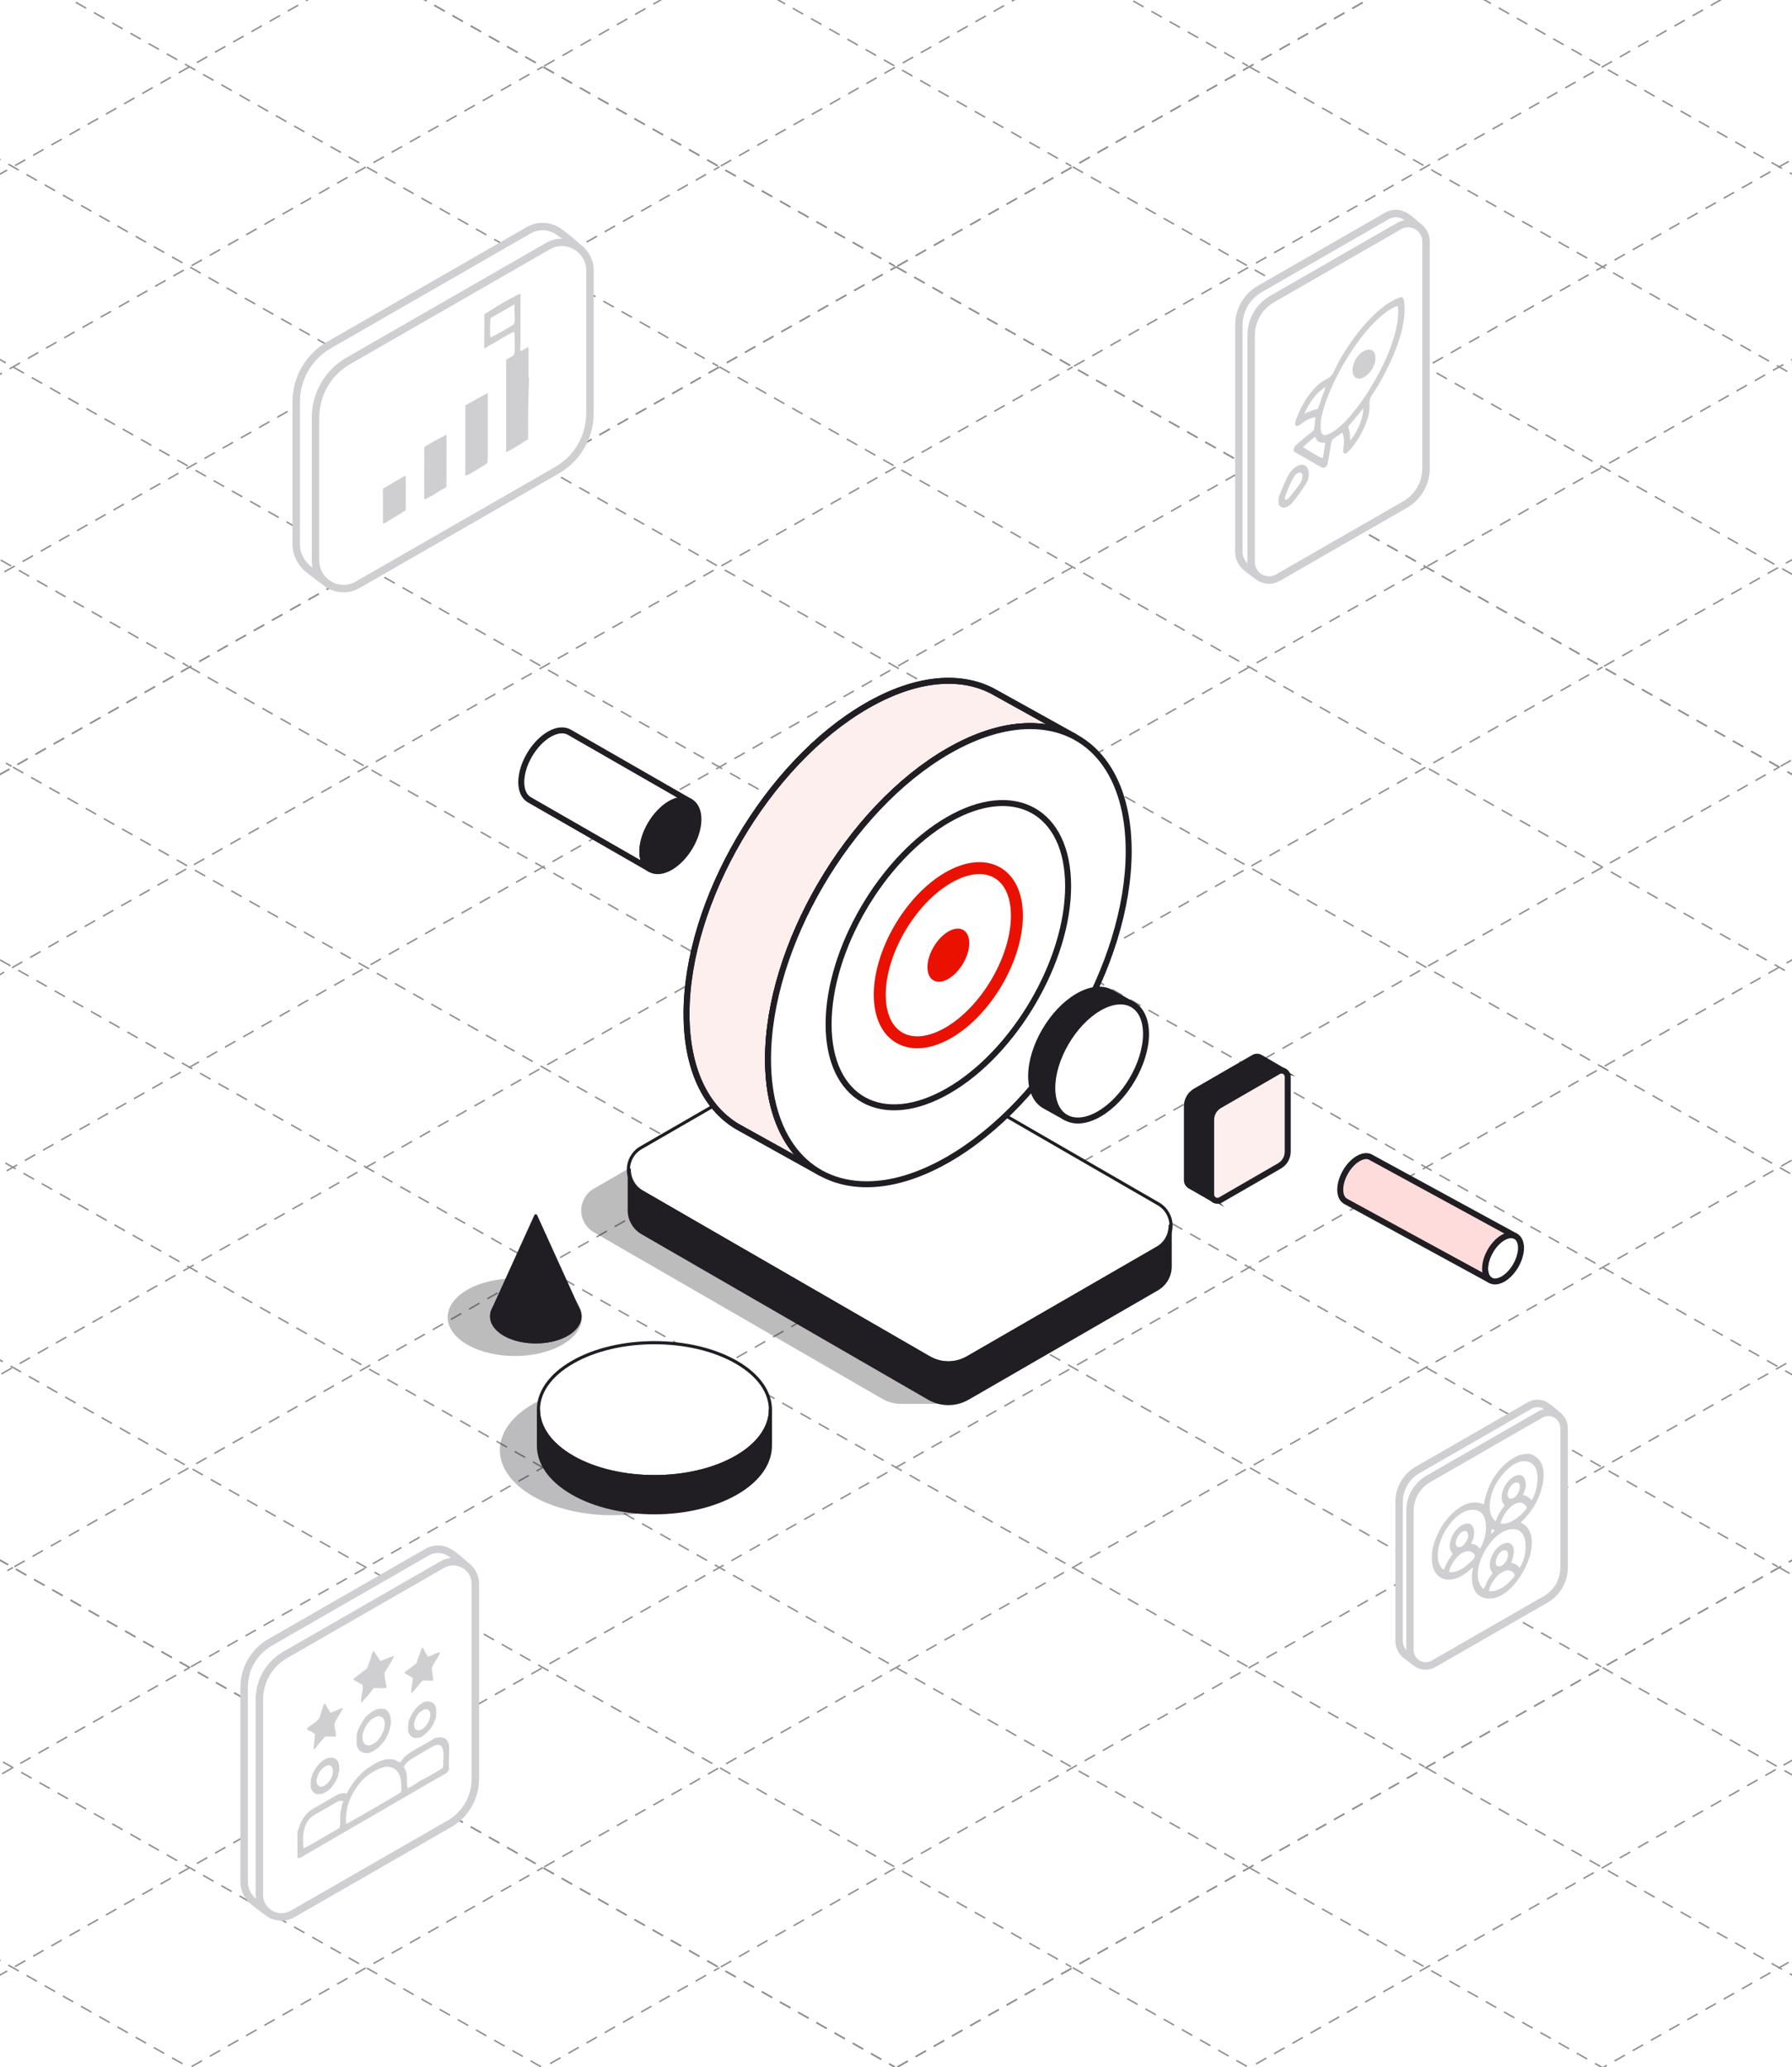 <?xml version="1.0" encoding="UTF-8"?>
<svg xmlns="http://www.w3.org/2000/svg" width="600" height="692" viewBox="0 0 600 692" fill="none">
  <rect x="0" y="0" width="600" height="692" fill="#333333" stroke="none"/>
  <g clip-path="url(#clip0_7909_14534)">
    <rect width="600" height="692" fill="white"></rect>
    <path d="M-231.76 390.49L300.02 89.33" stroke="#918E92" stroke-width="0.5" stroke-dasharray="4 3"></path>
    <path d="M-172.63 423.98L359.16 122.82" stroke="#918E92" stroke-width="0.5" stroke-dasharray="4 3"></path>
    <path d="M-113.49 457.47L418.3 156.31" stroke="#918E92" stroke-width="0.5" stroke-dasharray="4 3"></path>
    <path d="M-54.35 490.96L477.43 189.8" stroke="#918E92" stroke-width="0.5" stroke-dasharray="4 3"></path>
    <path d="M4.79 524.46L536.57 223.29" stroke="#918E92" stroke-width="0.5" stroke-dasharray="4 3"></path>
    <path d="M63.93 557.95L595.71 256.79" stroke="#918E92" stroke-width="0.5" stroke-dasharray="4 3"></path>
    <path d="M123.06 591.44L654.85 290.28" stroke="#918E92" stroke-width="0.5" stroke-dasharray="4 3"></path>
    <path d="M182.2 624.93L713.99 323.77" stroke="#918E92" stroke-width="0.5" stroke-dasharray="4 3"></path>
    <path d="M241.34 658.42L773.12 357.26" stroke="#918E92" stroke-width="0.5" stroke-dasharray="4 3"></path>
    <path d="M300.48 691.91L832.26 390.75" stroke="#918E92" stroke-width="0.5" stroke-dasharray="4 3"></path>
    <path d="M300.021 89.33L831.801 390.49" stroke="#918E92" stroke-width="0.5" stroke-dasharray="4 3"></path>
    <path d="M240.88 122.82L772.66 423.98" stroke="#918E92" stroke-width="0.5" stroke-dasharray="4 3"></path>
    <path d="M181.74 156.31L713.53 457.47" stroke="#918E92" stroke-width="0.5" stroke-dasharray="4 3"></path>
    <path d="M122.6 189.8L654.39 490.96" stroke="#918E92" stroke-width="0.5" stroke-dasharray="4 3"></path>
    <path d="M63.47 223.29L595.25 524.46" stroke="#918E92" stroke-width="0.5" stroke-dasharray="4 3"></path>
    <path d="M4.33 256.79L536.11 557.95" stroke="#918E92" stroke-width="0.5" stroke-dasharray="4 3"></path>
    <path d="M-54.81 290.28L476.97 591.44" stroke="#918E92" stroke-width="0.5" stroke-dasharray="4 3"></path>
    <path d="M-113.95 323.77L417.84 624.93" stroke="#918E92" stroke-width="0.5" stroke-dasharray="4 3"></path>
    <path d="M-173.09 357.26L358.7 658.42" stroke="#918E92" stroke-width="0.5" stroke-dasharray="4 3"></path>
    <path d="M-232.22 390.75L299.56 691.91" stroke="#918E92" stroke-width="0.5" stroke-dasharray="4 3"></path>
    <path d="M300.48 89.07L832.26 -212.1" stroke="#918E92" stroke-width="0.5" stroke-dasharray="4 3"></path>
    <path d="M359.621 122.56L891.401 -178.6" stroke="#918E92" stroke-width="0.5" stroke-dasharray="4 3"></path>
    <path d="M418.76 156.05L950.54 -145.11" stroke="#918E92" stroke-width="0.5" stroke-dasharray="4 3"></path>
    <path d="M477.891 189.54L1009.68 -111.62" stroke="#918E92" stroke-width="0.5" stroke-dasharray="4 3"></path>
    <path d="M537.03 223.03L1068.82 -78.13" stroke="#918E92" stroke-width="0.5" stroke-dasharray="4 3"></path>
    <path d="M596.17 256.52L1127.95 -44.64" stroke="#918E92" stroke-width="0.5" stroke-dasharray="4 3"></path>
    <path d="M595.71 -78.13L1127.49 223.03" stroke="#918E92" stroke-width="0.5" stroke-dasharray="4 3"></path>
    <path d="M536.57 -44.64L1068.36 256.52" stroke="#918E92" stroke-width="0.5" stroke-dasharray="4 3"></path>
    <path d="M477.431 -11.15L1009.22 290.02" stroke="#918E92" stroke-width="0.5" stroke-dasharray="4 3"></path>
    <path d="M418.3 22.34L950.08 323.51" stroke="#918E92" stroke-width="0.5" stroke-dasharray="4 3"></path>
    <path d="M359.161 55.84L890.941 357" stroke="#918E92" stroke-width="0.5" stroke-dasharray="4 3"></path>
    <path d="M300.021 89.33L831.801 390.49" stroke="#918E92" stroke-width="0.5" stroke-dasharray="4 3"></path>
    <path d="M-527.46 223.03L4.33 -78.13" stroke="#918E92" stroke-width="0.5" stroke-dasharray="4 3"></path>
    <path d="M-468.32 256.52L63.47 -44.64" stroke="#918E92" stroke-width="0.5" stroke-dasharray="4 3"></path>
    <path d="M-409.18 290.02L122.6 -11.15" stroke="#918E92" stroke-width="0.5" stroke-dasharray="4 3"></path>
    <path d="M-350.04 323.51L181.74 22.34" stroke="#918E92" stroke-width="0.5" stroke-dasharray="4 3"></path>
    <path d="M-290.9 357L240.88 55.84" stroke="#918E92" stroke-width="0.5" stroke-dasharray="4 3"></path>
    <path d="M-231.76 390.49L300.02 89.33" stroke="#918E92" stroke-width="0.5" stroke-dasharray="4 3"></path>
    <path d="M-232.22 -212.1L299.56 89.07" stroke="#918E92" stroke-width="0.5" stroke-dasharray="4 3"></path>
    <path d="M-291.36 -178.6L240.42 122.56" stroke="#918E92" stroke-width="0.5" stroke-dasharray="4 3"></path>
    <path d="M-350.5 -145.11L181.28 156.05" stroke="#918E92" stroke-width="0.5" stroke-dasharray="4 3"></path>
    <path d="M-409.64 -111.62L122.14 189.54" stroke="#918E92" stroke-width="0.5" stroke-dasharray="4 3"></path>
    <path d="M-468.78 -78.13L63.01 223.03" stroke="#918E92" stroke-width="0.5" stroke-dasharray="4 3"></path>
    <path d="M-527.92 -44.64L3.87 256.52" stroke="#918E92" stroke-width="0.5" stroke-dasharray="4 3"></path>
    <path d="M300.48 691.91L832.26 390.75" stroke="#918E92" stroke-width="0.5" stroke-dasharray="4 3"></path>
    <path d="M359.621 725.41L891.401 424.24" stroke="#918E92" stroke-width="0.5" stroke-dasharray="4 3"></path>
    <path d="M418.76 758.9L950.54 457.73" stroke="#918E92" stroke-width="0.5" stroke-dasharray="4 3"></path>
    <path d="M477.891 792.39L1009.68 491.23" stroke="#918E92" stroke-width="0.5" stroke-dasharray="4 3"></path>
    <path d="M537.03 825.88L1068.82 524.72" stroke="#918E92" stroke-width="0.5" stroke-dasharray="4 3"></path>
    <path d="M596.17 859.37L1127.95 558.21" stroke="#918E92" stroke-width="0.5" stroke-dasharray="4 3"></path>
    <path d="M595.71 524.72L1127.49 825.88" stroke="#918E92" stroke-width="0.5" stroke-dasharray="4 3"></path>
    <path d="M536.57 558.21L1068.36 859.37" stroke="#918E92" stroke-width="0.5" stroke-dasharray="4 3"></path>
    <path d="M477.431 591.7L1009.22 892.86" stroke="#918E92" stroke-width="0.5" stroke-dasharray="4 3"></path>
    <path d="M418.3 625.19L950.08 926.35" stroke="#918E92" stroke-width="0.5" stroke-dasharray="4 3"></path>
    <path d="M359.161 658.68L890.941 959.85" stroke="#918E92" stroke-width="0.5" stroke-dasharray="4 3"></path>
    <path d="M300.021 692.17L831.801 993.34" stroke="#918E92" stroke-width="0.5" stroke-dasharray="4 3"></path>
    <path d="M-527.46 825.88L4.33 524.72" stroke="#918E92" stroke-width="0.5" stroke-dasharray="4 3"></path>
    <path d="M-468.32 859.37L63.47 558.21" stroke="#918E92" stroke-width="0.5" stroke-dasharray="4 3"></path>
    <path d="M-409.18 892.86L122.6 591.7" stroke="#918E92" stroke-width="0.5" stroke-dasharray="4 3"></path>
    <path d="M-350.04 926.35L181.74 625.19" stroke="#918E92" stroke-width="0.5" stroke-dasharray="4 3"></path>
    <path d="M-290.9 959.85L240.88 658.68" stroke="#918E92" stroke-width="0.5" stroke-dasharray="4 3"></path>
    <path d="M-231.76 993.34L300.02 692.17" stroke="#918E92" stroke-width="0.5" stroke-dasharray="4 3"></path>
    <path d="M-232.22 390.75L299.56 691.91" stroke="#918E92" stroke-width="0.5" stroke-dasharray="4 3"></path>
    <path d="M-291.36 424.24L240.42 725.41" stroke="#918E92" stroke-width="0.5" stroke-dasharray="4 3"></path>
    <path d="M-350.5 457.73L181.28 758.9" stroke="#918E92" stroke-width="0.5" stroke-dasharray="4 3"></path>
    <path d="M-409.64 491.23L122.14 792.39" stroke="#918E92" stroke-width="0.5" stroke-dasharray="4 3"></path>
    <path d="M-468.78 524.72L63.01 825.88" stroke="#918E92" stroke-width="0.5" stroke-dasharray="4 3"></path>
    <path d="M-527.92 558.21L3.87 859.37" stroke="#918E92" stroke-width="0.5" stroke-dasharray="4 3"></path>
    <path d="M182.2 22.08L713.99 -279.08" stroke="#918E92" stroke-width="0.5" stroke-dasharray="4 3"></path>
    <path d="M241.34 55.58L773.12 -245.59" stroke="#918E92" stroke-width="0.5" stroke-dasharray="4 3"></path>
    <path d="M300.48 89.07L832.26 -212.1" stroke="#918E92" stroke-width="0.5" stroke-dasharray="4 3"></path>
    <path d="M-113.95 -279.08L417.84 22.08" stroke="#918E92" stroke-width="0.5" stroke-dasharray="4 3"></path>
    <path d="M-173.09 -245.59L358.7 55.58" stroke="#918E92" stroke-width="0.5" stroke-dasharray="4 3"></path>
    <path d="M-232.22 -212.1L299.56 89.07" stroke="#918E92" stroke-width="0.5" stroke-dasharray="4 3"></path>
    <g opacity="0.3">
      <path fill-rule="evenodd" clip-rule="evenodd" d="M301.25 469.941C301.58 469.951 301.91 469.951 302.24 469.941H317.27V462.941L372.09 431.291C374.7 429.791 376.3 427.011 376.3 424.001C376.3 420.991 374.7 418.211 372.09 416.711C347.47 402.501 293.85 371.541 275.49 360.941C271.59 358.681 266.77 358.681 262.86 360.941C249.23 368.811 216.84 387.511 198.82 397.911C196.22 399.411 194.61 402.191 194.61 405.201C194.61 408.211 196.21 410.991 198.82 412.491C223.44 426.711 277.06 457.661 295.42 468.261C297.22 469.301 299.22 469.861 301.23 469.941H301.25Z" fill="#201D23"></path>
    </g>
    <path fill-rule="evenodd" clip-rule="evenodd" d="M291.28 347.24C287.38 344.98 282.56 344.98 278.65 347.24C265.02 355.11 232.63 373.81 214.61 384.21C212.01 385.71 210.4 388.49 210.4 391.5C210.4 394.51 212 397.29 214.61 398.79C239.23 413 292.85 443.96 311.21 454.56C315.11 456.82 319.93 456.82 323.84 454.56C337.47 446.69 369.86 427.99 387.87 417.59C390.48 416.09 392.08 413.31 392.08 410.3C392.08 407.29 390.48 404.51 387.87 403.01C363.25 388.79 309.63 357.84 291.27 347.24H291.28Z" fill="white"></path>
    <path d="M291.28 347.24C287.38 344.98 282.56 344.98 278.65 347.24C265.02 355.11 232.63 373.81 214.61 384.21C212.01 385.71 210.4 388.49 210.4 391.5C210.4 394.51 212 397.29 214.61 398.79C239.23 413 292.85 443.96 311.21 454.56C315.11 456.82 319.93 456.82 323.84 454.56C337.47 446.69 369.86 427.99 387.87 417.59C390.48 416.09 392.08 413.31 392.08 410.3C392.08 407.29 390.48 404.51 387.87 403.01C363.25 388.79 309.63 357.84 291.27 347.24H291.28Z" stroke="#201D23" stroke-width="1.05" stroke-linecap="round" stroke-linejoin="round"></path>
    <path fill-rule="evenodd" clip-rule="evenodd" d="M391.8 410.3V410.451C391.75 413.5 390.1 416.31 387.45 417.84C362.73 432.11 342.51 443.78 324.06 454.44C320.02 456.77 315.04 456.77 311 454.44C292.55 443.79 239.76 413.31 215.05 399.04C212.36 397.48 210.69 394.61 210.69 391.5V405.15C210.69 408.26 212.35 411.14 215.05 412.69C239.76 426.96 292.55 457.43 311 468.09C315.04 470.42 320.02 470.42 324.06 468.09C342.51 457.44 362.73 445.76 387.45 431.49C390.14 429.93 391.8 427.061 391.8 423.951V410.3Z" fill="#201D23"></path>
    <path d="M391.8 410.3V410.451C391.75 413.501 390.1 416.31 387.45 417.84C362.73 432.11 342.51 443.78 324.06 454.44C320.02 456.77 315.04 456.77 311 454.44C292.55 443.79 239.76 413.31 215.05 399.04C212.36 397.48 210.69 394.61 210.69 391.5V405.15C210.69 408.26 212.35 411.14 215.05 412.69C239.76 426.96 292.55 457.43 311 468.09C315.04 470.42 320.02 470.42 324.06 468.09C342.51 457.44 362.73 445.76 387.45 431.49C390.14 429.93 391.8 427.061 391.8 423.951V410.3Z" stroke="#201D23" stroke-width="1.05" stroke-linecap="round" stroke-linejoin="round"></path>
    <g opacity="0.3">
      <path fill-rule="evenodd" clip-rule="evenodd" d="M156.47 431.75C165.25 426.68 179.51 426.68 188.29 431.75C197.07 436.82 197.07 445.05 188.29 450.12C179.51 455.19 165.25 455.19 156.47 450.12C147.69 445.05 147.69 436.82 156.47 431.75Z" fill="#201D23"></path>
    </g>
    <path fill-rule="evenodd" clip-rule="evenodd" d="M193.65 438.39C193.65 438.39 193.7 438.5 193.72 438.55C194.95 441.37 193.66 444.48 189.84 446.68C184.07 450.01 174.7 450.01 168.93 446.68C165.12 444.48 163.83 441.37 165.05 438.55C165.07 438.49 165.1 438.44 165.12 438.39L179.38 407L193.64 438.39H193.65Z" fill="#201D23"></path>
    <path d="M193.65 438.39C193.65 438.39 193.7 438.5 193.72 438.55C194.95 441.37 193.66 444.48 189.84 446.68C184.07 450.01 174.7 450.01 168.93 446.68C165.12 444.48 163.83 441.37 165.05 438.55C165.07 438.49 165.1 438.44 165.12 438.39L179.38 407L193.64 438.39H193.65Z" stroke="#201D23" stroke-width="1.05" stroke-linecap="round" stroke-linejoin="round"></path>
    <path fill-rule="evenodd" clip-rule="evenodd" d="M168.93 434.61C174.7 431.28 184.07 431.28 189.84 434.61C195.61 437.94 195.61 443.35 189.84 446.68C184.07 450.01 174.7 450.01 168.93 446.68C163.16 443.35 163.16 437.94 168.93 434.61Z" fill="#201D23"></path>
    <path d="M168.93 434.61C174.7 431.28 184.07 431.28 189.84 434.61C195.61 437.94 195.61 443.35 189.84 446.68C184.07 450.01 174.7 450.01 168.93 446.68C163.16 443.35 163.16 437.94 168.93 434.61Z" stroke="#201D23" stroke-width="1.05" stroke-linecap="round" stroke-linejoin="round"></path>
    <path opacity="0.3" fill-rule="evenodd" clip-rule="evenodd" d="M178.42 470C193.16 461.49 217.1 461.49 231.84 470C246.58 478.51 246.58 492.33 231.84 500.84C217.1 509.35 193.16 509.35 178.42 500.84C163.68 492.33 163.68 478.51 178.42 470Z" fill="#201D23"></path>
    <path fill-rule="evenodd" clip-rule="evenodd" d="M191.65 456.02C206.81 447.27 231.42 447.27 246.58 456.02C261.74 464.77 261.74 478.98 246.58 487.73C231.42 496.48 206.81 496.48 191.65 487.73C176.49 478.98 176.49 464.77 191.65 456.02Z" fill="white"></path>
    <path d="M191.65 456.02C206.81 447.27 231.42 447.27 246.58 456.02C261.74 464.77 261.74 478.98 246.58 487.73C231.42 496.48 206.81 496.48 191.65 487.73C176.49 478.98 176.49 464.77 191.65 456.02Z" stroke="#201D23" stroke-width="1.05" stroke-linecap="round" stroke-linejoin="round"></path>
    <path fill-rule="evenodd" clip-rule="evenodd" d="M257.95 483.36H257.93C258.21 489.3 254.43 495.3 246.58 499.83C231.42 508.58 206.81 508.58 191.65 499.83C183.8 495.3 180.01 489.3 180.3 483.36H180.28V471.88C180.28 477.62 184.07 483.36 191.65 487.74C206.81 496.49 231.42 496.49 246.58 487.74C254.16 483.36 257.95 477.62 257.95 471.88V483.36Z" fill="#201D23"></path>
    <path d="M257.95 483.36H257.93C258.21 489.3 254.43 495.3 246.58 499.83C231.42 508.58 206.81 508.58 191.65 499.83C183.8 495.3 180.01 489.3 180.3 483.36H180.28V471.88C180.28 477.62 184.07 483.36 191.65 487.74C206.81 496.49 231.42 496.49 246.58 487.74C254.16 483.36 257.95 477.62 257.95 471.88V483.36Z" stroke="#201D23" stroke-width="1.05" stroke-linecap="round" stroke-linejoin="round"></path>
    <path fill-rule="evenodd" clip-rule="evenodd" d="M317.53 251.41C284.2 270.61 257.15 316.82 257.15 354.54C257.15 373.39 263.91 386.57 274.83 392.64L246.89 377.11C236.35 370.88 229.86 357.85 229.86 339.38C229.86 301.66 256.92 255.45 290.24 236.25C307 226.59 322.17 225.59 333.12 231.78L359.95 246.68C349.04 240.78 334.06 241.89 317.54 251.41H317.53Z" fill="#FDEFEE" stroke="#201D23" stroke-width="2" stroke-miterlimit="10"></path>
    <path d="M317.53 251.41C284.2 270.61 257.15 316.82 257.15 354.54C257.15 373.39 263.91 386.57 274.83 392.64L246.89 377.11C236.35 370.88 229.86 357.85 229.86 339.38C229.86 301.66 256.92 255.45 290.24 236.25C307 226.59 322.17 225.59 333.12 231.78L359.95 246.68C349.04 240.78 334.06 241.89 317.54 251.41H317.53Z" stroke="#201D23" stroke-width="2" stroke-linecap="round" stroke-linejoin="round"></path>
    <path d="M377.91 284.95C377.91 322.66 350.85 368.87 317.53 388.08C284.2 407.28 257.15 392.25 257.15 354.54C257.15 316.83 284.21 270.61 317.53 251.41C350.86 232.2 377.91 247.23 377.91 284.95Z" fill="white" stroke="#201D23" stroke-width="2" stroke-linecap="round" stroke-linejoin="round"></path>
    <path d="M290.19 395.93C270.12 395.93 257.65 380.07 257.65 354.54C257.65 317.02 284.63 270.95 317.78 251.85C327.32 246.35 336.44 243.56 344.87 243.56C364.94 243.56 377.41 259.42 377.41 284.95C377.41 322.47 350.43 368.53 317.28 387.64C307.74 393.14 298.62 395.93 290.19 395.93Z" fill="white"></path>
    <path d="M344.87 244.06C364.63 244.06 376.91 259.73 376.91 284.95C376.91 322.31 350.05 368.18 317.03 387.21C307.56 392.66 298.53 395.43 290.19 395.43C270.42 395.43 258.15 379.76 258.15 354.54C258.15 317.18 285.01 271.3 318.03 252.28C327.36 246.9 336.64 244.06 344.87 244.06ZM344.87 243.06C336.66 243.06 327.37 245.75 317.53 251.42C284.2 270.62 257.15 316.83 257.15 354.55C257.15 381.13 270.59 396.44 290.19 396.44C298.4 396.44 307.69 393.75 317.53 388.09C350.86 368.88 377.91 322.67 377.91 284.96C377.91 258.38 364.47 243.06 344.87 243.07V243.06Z" fill="#201D23"></path>
    <path d="M357.63 296.64C357.63 321.68 339.66 352.37 317.53 365.13C295.4 377.89 277.43 367.91 277.43 342.85C277.43 317.79 295.4 287.12 317.53 274.36C339.66 261.61 357.63 271.59 357.63 296.64Z" stroke="#201D23" stroke-width="2" stroke-linecap="round" stroke-linejoin="round"></path>
    <path d="M340.48 306.52C340.48 320.86 330.19 338.42 317.52 345.73C304.85 353.03 294.56 347.32 294.56 332.98C294.56 318.64 304.85 301.08 317.52 293.77C330.19 286.47 340.48 292.19 340.48 306.52Z" stroke="#EB1100" stroke-width="4" stroke-linecap="round" stroke-linejoin="round"></path>
    <path d="M324.53 315.71C324.53 320.08 321.39 325.44 317.53 327.67C313.67 329.9 310.53 328.15 310.53 323.78C310.53 319.41 313.67 314.05 317.53 311.82C321.4 309.59 324.53 311.34 324.53 315.71Z" fill="#EB1100"></path>
    <path fill-rule="evenodd" clip-rule="evenodd" d="M379.04 336.17L372.07 332.3C369.23 330.69 365.28 330.95 360.93 333.46C352.27 338.45 345.24 350.46 345.24 360.26C345.24 365.06 346.93 368.45 349.67 370.07L356.93 374.11C354.09 372.53 352.34 369.11 352.34 364.21C352.34 354.41 359.37 342.4 368.03 337.41C372.32 334.94 376.22 334.65 379.05 336.18L379.04 336.17Z" fill="white" stroke="#201D23" stroke-miterlimit="10"></path>
    <path d="M379.04 336.17L372.07 332.3C369.23 330.69 365.28 330.95 360.93 333.46C352.27 338.45 345.24 350.46 345.24 360.26C345.24 365.06 346.93 368.45 349.67 370.07L356.93 374.11C354.09 372.53 352.34 369.11 352.34 364.21C352.34 354.41 359.37 342.4 368.03 337.41C372.32 334.94 376.22 334.65 379.05 336.18L379.04 336.17Z" fill="#201D23" stroke="#201D23" stroke-width="2" stroke-linecap="round" stroke-linejoin="round"></path>
    <path fill-rule="evenodd" clip-rule="evenodd" d="M368.02 337.4C359.36 342.39 352.33 354.4 352.33 364.2C352.33 374 359.36 377.91 368.02 372.91C376.68 367.92 383.71 355.91 383.71 346.11C383.71 336.31 376.68 332.4 368.02 337.4Z" fill="white" stroke="#201D23" stroke-miterlimit="10"></path>
    <path d="M368.02 337.4C359.36 342.39 352.33 354.4 352.33 364.2C352.33 374 359.36 377.91 368.02 372.91C376.68 367.92 383.71 355.91 383.71 346.11C383.71 336.31 376.68 332.4 368.02 337.4Z" stroke="#201D23" stroke-width="2" stroke-linecap="round" stroke-linejoin="round"></path>
    <path fill-rule="evenodd" clip-rule="evenodd" d="M231.05 268.32L190.59 245.09C188.89 244.13 186.53 244.28 183.92 245.78C178.74 248.77 174.53 255.95 174.53 261.82C174.53 264.69 175.54 266.72 177.18 267.69L217.81 291.02C216.11 290.07 215.06 288.02 215.06 285.09C215.06 279.22 219.27 272.03 224.45 269.04C227.02 267.56 229.35 267.39 231.05 268.31V268.32Z" fill="white" stroke="#201D23" stroke-miterlimit="10"></path>
    <path d="M231.05 268.32L190.59 245.09C188.89 244.13 186.53 244.28 183.92 245.78C178.74 248.77 174.53 255.95 174.53 261.82C174.53 264.69 175.54 266.72 177.18 267.69L217.81 291.02C216.11 290.07 215.06 288.02 215.06 285.09C215.06 279.22 219.27 272.03 224.45 269.04C227.02 267.56 229.35 267.39 231.05 268.31V268.32Z" stroke="#201D23" stroke-width="2" stroke-linecap="round" stroke-linejoin="round"></path>
    <path fill-rule="evenodd" clip-rule="evenodd" d="M224.46 269.06C219.28 272.04 215.07 279.23 215.07 285.1C215.07 290.97 219.28 293.3 224.46 290.32C229.64 287.33 233.85 280.14 233.85 274.27C233.85 268.4 229.64 266.07 224.46 269.06Z" fill="#201D23" stroke="#201D23" stroke-miterlimit="10"></path>
    <path d="M224.46 269.06C219.28 272.04 215.07 279.23 215.07 285.1C215.07 290.97 219.28 293.3 224.46 290.32C229.64 287.33 233.85 280.14 233.85 274.27C233.85 268.4 229.64 266.07 224.46 269.06Z" stroke="#201D23" stroke-miterlimit="10"></path>
    <path d="M224.46 269.06C219.28 272.04 215.07 279.23 215.07 285.1C215.07 290.97 219.28 293.3 224.46 290.32C229.64 287.33 233.85 280.14 233.85 274.27C233.85 268.4 229.64 266.07 224.46 269.06Z" stroke="#201D23" stroke-width="2" stroke-linecap="round" stroke-linejoin="round"></path>
    <path fill-rule="evenodd" clip-rule="evenodd" d="M421.95 354.02C421.28 353.63 420.46 353.63 419.8 354.02C412.2 358.41 407.5 361.12 400.27 365.29C398.5 366.32 397.4 368.21 397.4 370.27V395.07C397.4 395.84 397.81 396.55 398.48 396.94C398.96 397.21 405.14 400.76 406.27 401.39C405.81 400.98 405.53 400.39 405.53 399.76V374.96C405.53 372.91 406.63 371.01 408.4 369.99C415.63 365.81 420.33 363.1 427.93 358.71C428.46 358.4 429.09 358.34 429.66 358.52C429.66 358.52 422.62 354.4 421.95 354.02Z" fill="#201D23" stroke="#201D23" stroke-miterlimit="10"></path>
    <path d="M421.95 354.02C421.28 353.63 420.46 353.63 419.8 354.02C412.2 358.41 407.5 361.12 400.27 365.29C398.5 366.32 397.4 368.21 397.4 370.27V395.07C397.4 395.84 397.81 396.55 398.48 396.94C398.96 397.21 405.14 400.76 406.27 401.39C405.81 400.98 405.53 400.39 405.53 399.76V374.96C405.53 372.91 406.63 371.01 408.4 369.99C415.63 365.81 420.33 363.1 427.93 358.71C428.46 358.4 429.09 358.34 429.66 358.52C429.66 358.52 422.62 354.4 421.95 354.02Z" stroke="#201D23" stroke-width="2" stroke-linecap="round" stroke-linejoin="round"></path>
    <path fill-rule="evenodd" clip-rule="evenodd" d="M405.53 399.88C405.53 400.63 405.93 401.31 406.57 401.69C407.21 402.06 408.01 402.06 408.65 401.69C413.7 398.77 423.57 393.08 428.38 390.3C430.1 389.31 431.16 387.47 431.16 385.49V360.46C431.16 359.71 430.77 359.03 430.12 358.66C429.48 358.28 428.68 358.28 428.03 358.66C422.99 361.57 413.12 367.27 408.3 370.05C406.59 371.04 405.52 372.88 405.52 374.86V399.89H405.53V399.88Z" fill="#FDEFEE" stroke="#201D23" stroke-miterlimit="10"></path>
    <path d="M405.53 399.88C405.53 400.63 405.93 401.31 406.57 401.69C407.21 402.06 408.01 402.06 408.65 401.69C413.7 398.77 423.57 393.08 428.38 390.3C430.1 389.31 431.16 387.47 431.16 385.49V360.46C431.16 359.71 430.77 359.03 430.12 358.66C429.48 358.28 428.68 358.28 428.03 358.66C422.99 361.57 413.12 367.27 408.3 370.05C406.59 371.04 405.52 372.88 405.52 374.86V399.89H405.53V399.88Z" stroke="#201D23" stroke-miterlimit="10"></path>
    <path d="M405.53 399.88C405.53 400.63 405.93 401.31 406.57 401.69C407.21 402.06 408.01 402.06 408.65 401.69C413.7 398.77 423.57 393.08 428.38 390.3C430.1 389.31 431.16 387.47 431.16 385.49V360.46C431.16 359.71 430.77 359.03 430.12 358.66C429.48 358.28 428.68 358.28 428.03 358.66C422.99 361.57 413.12 367.27 408.3 370.05C406.59 371.04 405.52 372.88 405.52 374.86V399.89H405.53V399.88Z" stroke="#201D23" stroke-width="2" stroke-linecap="round" stroke-linejoin="round"></path>
    <path fill-rule="evenodd" clip-rule="evenodd" d="M509.26 417.74C509.26 421.57 506.57 426.24 503.25 428.15C499.93 430.06 497.24 428.51 497.24 424.68C497.24 420.85 499.93 416.18 503.25 414.27C506.57 412.35 509.26 413.91 509.26 417.74Z" fill="white" stroke="#201D23" stroke-miterlimit="10"></path>
    <path d="M509.26 417.74C509.26 421.57 506.57 426.24 503.25 428.15C499.93 430.06 497.24 428.51 497.24 424.68C497.24 420.85 499.93 416.18 503.25 414.27C506.57 412.35 509.26 413.91 509.26 417.74Z" stroke="#201D23" stroke-width="2" stroke-linecap="round" stroke-linejoin="round"></path>
    <path fill-rule="evenodd" clip-rule="evenodd" d="M503.25 414.26C499.93 416.18 497.24 420.84 497.24 424.67C497.24 426.58 497.91 427.93 498.99 428.55L450.56 402.15C449.44 401.54 448.74 400.18 448.74 398.23C448.74 394.4 451.43 389.73 454.75 387.82C456.34 386.9 457.79 386.78 458.87 387.33C458.96 387.38 459.05 387.43 459.14 387.49L507.37 413.78C506.29 413.23 504.84 413.35 503.24 414.27H503.25V414.26Z" fill="#FFDCDC" stroke="#201D23" stroke-miterlimit="10"></path>
    <path d="M503.25 414.26C499.93 416.18 497.24 420.84 497.24 424.67C497.24 426.58 497.91 427.93 498.99 428.55L450.56 402.15C449.44 401.54 448.74 400.18 448.74 398.23C448.74 394.4 451.43 389.73 454.75 387.82C456.34 386.9 457.79 386.78 458.87 387.33C458.96 387.38 459.05 387.43 459.14 387.49L507.37 413.78C506.29 413.23 504.84 413.35 503.24 414.27H503.25V414.26Z" stroke="#201D23" stroke-width="2" stroke-linecap="round" stroke-linejoin="round"></path>
    <path d="M194.54 83.66C191.03 80.62 189.34 79.04 186.84 77.4C184.04 75.56 180.3 75.2 176.98 77.1L110.18 115.49C103.37 119.4 99.18 126.66 99.18 134.51V182.32C99.18 185.66 101.1 188.94 103.45 190.68C106.28 192.77 108.02 194.37 111.11 196.15" fill="white"></path>
    <path d="M194.54 83.66C191.03 80.62 189.34 79.04 186.84 77.4C184.04 75.56 180.3 75.2 176.98 77.1L110.18 115.49C103.37 119.4 99.18 126.66 99.18 134.51V182.32C99.18 185.66 101.1 188.94 103.45 190.68C106.28 192.77 108.02 194.37 111.11 196.15" stroke="#CFCED0" stroke-width="2.5" stroke-miterlimit="10" stroke-linecap="round"></path>
    <path d="M197.53 138.36V90.55C197.53 83.32 189.71 78.79 183.44 82.4L116.64 120.79C109.83 124.7 105.64 131.96 105.64 139.81V187.62C105.64 194.85 113.46 199.38 119.73 195.77L186.53 157.38C193.34 153.47 197.53 146.21 197.53 138.36Z" fill="white" stroke="#CFCED0" stroke-width="2.5" stroke-miterlimit="10"></path>
    <path d="M156.79 524.75C154.02 522.35 152.7 521.11 150.73 519.82C148.53 518.38 145.58 518.09 142.97 519.59L90.41 549.8C85.05 552.88 81.75 558.58 81.75 564.76V630.13C81.75 632.76 83.26 635.34 85.11 636.71C87.34 638.36 88.71 639.61 91.14 641.02" fill="white"></path>
    <path d="M156.79 524.75C154.02 522.35 152.7 521.11 150.73 519.82C148.53 518.38 145.58 518.09 142.97 519.59L90.41 549.8C85.05 552.88 81.75 558.58 81.75 564.76V630.13C81.75 632.76 83.26 635.34 85.11 636.71C87.34 638.36 88.71 639.61 91.14 641.02" stroke="#CFCED0" stroke-width="2.5" stroke-miterlimit="10" stroke-linecap="round"></path>
    <path d="M159.15 595.54V530.17C159.15 524.48 153 520.92 148.06 523.75L95.5 553.96C90.14 557.04 86.84 562.74 86.84 568.92V634.29C86.84 639.98 92.99 643.54 97.93 640.71L150.49 610.5C155.85 607.42 159.15 601.72 159.15 595.54Z" fill="white" stroke="#CFCED0" stroke-width="2.5" stroke-miterlimit="10"></path>
    <path d="M522.01 474.19C520.04 472.48 519.09 471.59 517.69 470.67C516.12 469.64 514.01 469.43 512.15 470.5L474.63 492.06C470.81 494.26 468.45 498.33 468.45 502.74V549.4C468.45 551.28 469.53 553.12 470.85 554.1C472.44 555.28 473.42 556.17 475.15 557.17" fill="white"></path>
    <path d="M522.01 474.19C520.04 472.48 519.09 471.59 517.69 470.67C516.12 469.64 514.01 469.43 512.15 470.5L474.63 492.06C470.81 494.26 468.45 498.33 468.45 502.74V549.4C468.45 551.28 469.53 553.12 470.85 554.1C472.44 555.28 473.42 556.17 475.15 557.17" stroke="#CFCED0" stroke-width="2.5" stroke-miterlimit="10" stroke-linecap="round"></path>
    <path d="M523.69 524.72V478.06C523.69 474 519.3 471.46 515.78 473.48L478.26 495.04C474.44 497.24 472.08 501.31 472.08 505.72V552.38C472.08 556.44 476.47 558.98 479.99 556.96L517.51 535.4C521.33 533.2 523.69 529.13 523.69 524.72Z" fill="white" stroke="#CFCED0" stroke-width="2.5" stroke-miterlimit="10"></path>
    <path d="M475.56 76.45C473.32 74.51 472.24 73.5 470.65 72.46C468.87 71.29 466.48 71.06 464.37 72.27L421.8 96.74C417.46 99.23 414.79 103.85 414.79 108.86V184.79C414.79 186.92 416.01 189.01 417.51 190.12C419.31 191.45 420.42 192.47 422.39 193.61" fill="white"></path>
    <path d="M475.56 76.45C473.32 74.51 472.24 73.5 470.65 72.46C468.87 71.29 466.48 71.06 464.37 72.27L421.8 96.74C417.46 99.23 414.79 103.85 414.79 108.86V184.79C414.79 186.92 416.01 189.01 417.51 190.12C419.31 191.45 420.42 192.47 422.39 193.61" stroke="#CFCED0" stroke-width="2.5" stroke-miterlimit="10" stroke-linecap="round"></path>
    <path d="M477.47 156.77V80.84C477.47 76.23 472.49 73.35 468.49 75.64L425.92 100.11C421.58 102.6 418.91 107.22 418.91 112.23V188.16C418.91 192.77 423.89 195.65 427.89 193.36L470.46 168.89C474.8 166.4 477.47 161.78 477.47 156.77Z" fill="white" stroke="#CFCED0" stroke-width="2.5" stroke-miterlimit="10"></path>
    <path d="M99.61 613.091L100.27 611.211C101.13 608.921 102.57 606.91 104.64 605.55C105.03 605.29 105.29 605.181 105.7 604.961C107.76 603.861 109.76 602.56 111.8 601.43C113.18 600.67 114.45 599.901 116.1 600.441C116.09 600.301 116.14 600.181 116.21 600.071C118.66 595.631 121.45 592.511 125.95 590.151C127.3 589.441 128.39 588.991 129.91 588.891C130.58 588.851 131.56 588.821 132.13 589.151L132.44 589.031L132.46 589.281L134.03 589.99C134.42 589.49 134.78 588.88 135.19 588.41C136.1 587.37 137.4 586.591 138.58 585.891C140.3 584.881 141.92 584.011 143.67 583.011C144.58 582.491 145.61 581.66 146.66 581.6C147.71 581.54 148.9 581.57 149.62 582.5C149.77 582.7 150.19 583.52 150.26 583.74C150.54 584.7 150.3 588 150.3 589.25C150.3 589.58 150.3 589.871 150.3 590.201C150.3 590.941 150.21 591.78 150.44 592.47L150.19 592.49C149.99 593.4 148.8 593.931 148.02 594.381C147.24 594.831 146.56 595.17 145.72 595.66C132.52 603.33 119.15 611.09 106.05 618.68C104.91 619.34 103.7 620.031 102.56 620.691C101.88 621.081 101.22 621.51 100.55 621.91H99.59V613.11L99.61 613.091ZM140.3 596.331C140.39 596.231 142.24 595.361 142.62 595.141C143.72 594.501 144.92 593.83 146.02 593.18C146.51 592.89 148.13 592.031 148.33 591.641C148.47 590.811 148.36 589.941 148.4 589.091C148.4 588.941 148.53 588.77 148.54 588.55C148.59 587.73 148.48 586.17 148.23 585.41C147.92 584.46 147.31 583.951 146.26 584.081C145.93 584.121 144.98 584.6 144.63 584.79C143.45 585.41 142.24 586.17 141.06 586.85C139.4 587.81 137.7 588.71 136.3 589.92L135.21 591.31C135.16 591.54 135.92 592.72 136 593.11C136.37 594.83 136.16 596.101 136.29 597.771C136.31 598.081 136.49 598.34 136.43 598.66C136.71 598.5 137.02 598.39 137.3 598.23C138.14 597.76 139.74 596.921 140.29 596.341L140.3 596.331ZM115.83 610.48C116.44 610.39 116.95 610.02 117.48 609.72C122.41 606.94 127.45 604.05 132.37 601.11C133.05 600.7 133.77 600.321 134.32 599.761C134.45 599.501 134.41 597.791 134.39 597.341C134.36 596.681 134.25 595.84 134.08 595.18C133.59 593.33 132.63 592.011 130.71 591.531C130.34 591.441 129.99 591.48 129.64 591.36C128.14 591.54 126.78 592.07 125.45 592.81C124.46 593.35 123.35 594.06 122.49 594.8C119.21 597.63 116.56 602.34 116.04 606.42C115.86 607.79 115.75 609.08 115.83 610.48ZM115 602.91C114.72 603.01 114.44 602.771 114.24 602.771C113.25 602.771 111.41 604.02 110.51 604.54C109.53 605.11 108.52 605.651 107.44 606.281C106.28 606.961 104.47 607.871 103.59 608.891C101.56 611.221 101.29 614.861 101.53 617.841C101.55 618.151 101.73 618.41 101.67 618.73L104.42 617.281L113.76 611.841C113.68 611.421 113.89 611.061 113.91 610.691C114 609.421 113.77 608.28 113.97 606.98C114.15 605.77 114.43 604.421 114.8 603.321C114.84 603.201 115.05 602.94 115.01 602.91H115Z" fill="#CFCED0"></path>
    <path d="M131.91 554.36L131.2 555.92L128.76 559.95C128.69 560.88 128.89 561.78 129.02 562.68C129.1 563.25 129.38 564.21 129.39 564.75C129.39 564.82 129.25 564.95 129.29 565.09C129.04 565.1 128.79 565.08 128.54 565.09C127.9 565.13 127.26 565.09 126.62 565.09C126.25 565.09 125.43 565.03 125.17 565.16C124.82 565.34 123.99 566.57 123.67 566.96C123 567.74 122.31 568.54 121.6 569.29C121.39 569.51 121.34 569.84 120.92 569.91C120.94 569.52 120.89 569.13 120.92 568.74C121 567.65 121.38 566.38 121.47 565.3C121.5 564.94 121.47 564.57 121.46 564.22C121.32 563.74 119.1 562.84 118.59 562.41C118.48 562.32 118.26 562.17 118.31 562.01L122.91 558.5L124.01 555.48C124.2 554.75 124.39 553.93 124.74 553.18C124.84 552.97 124.93 552.74 125.11 552.59L127.32 556.02C128.37 555.71 129.34 555.2 130.36 554.81C130.62 554.71 130.9 554.7 131.13 554.62C131.36 554.54 131.51 554.23 131.91 554.37V554.36Z" fill="#CFCED0"></path>
    <path d="M109.81 572.08C109.81 572.08 110 572.08 110.03 572.12C110.03 572.65 110.45 572.92 110.67 573.34C111.4 572.98 112.19 572.75 112.94 572.45C113.36 572.28 113.77 572.02 114.17 571.9C114.36 571.84 114.51 571.79 114.72 571.83C114.79 572.08 114.66 572.16 114.58 572.31C113.89 573.68 112.9 574.98 112.26 576.32C111.65 577.59 112.2 578.59 112.38 579.88C112.44 580.34 112.36 580.84 112.52 581.32C112.13 581.44 111.77 581.3 111.35 581.32C110.99 581.34 110.85 581.32 110.53 581.32C109.96 581.32 109.34 581.28 108.8 581.39C108.35 581.89 107.87 582.39 107.43 582.9C106.82 583.61 106.27 584.4 105.65 585.11C105.55 585.22 105.09 585.73 104.96 585.59L105.49 580.59C105.44 580.42 104.54 579.83 104.32 579.7C104.05 579.54 102.64 579.05 102.76 578.65C102.79 578.57 103.07 578.32 103.17 578.23C104.41 577.16 106.48 576.27 107.09 574.72C107.31 574.17 107.44 573.37 107.63 572.79C107.91 571.96 108.28 571.15 108.53 570.32C108.74 570.28 108.82 570.39 108.95 570.52C109.31 570.91 109.69 571.99 109.8 572.08H109.81Z" fill="#CFCED0"></path>
    <path d="M141.66 551.61L142.65 553.65C143.01 553.64 142.84 553.83 142.92 553.98C143.01 554.16 143.18 554.26 143.18 554.48C143.33 554.5 143.49 554.51 143.63 554.47C144.6 554.21 145.77 553.47 146.73 553.18C146.92 553.12 147.09 553.1 147.29 553.12C147.42 553.25 146.84 554.32 146.72 554.54C146.02 555.83 145.04 557.02 144.54 558.41L145.09 562.6C144.52 562.58 143.94 562.63 143.37 562.6C142.93 562.57 142.88 562.54 142.38 562.57C142.25 562.57 142.14 562.47 142.02 562.48C141.86 562.5 141.57 562.63 141.37 562.66C141 563.07 140.63 563.48 140.27 563.9C139.66 564.61 139.11 565.41 138.49 566.11C138.38 566.23 137.8 566.87 137.66 566.73C137.74 566.13 137.73 565.47 137.8 564.87C137.9 564.05 138.12 563.21 138.21 562.39C138.23 562.17 138.21 561.94 138.2 561.72C138.14 561.52 135.91 560.29 135.55 560.13C135.38 560.05 135.49 559.93 135.47 559.79L139.39 556.84L141.25 551.61H141.65H141.66Z" fill="#CFCED0"></path>
    <path d="M122.72 574.47C122.88 574.31 123.32 573.99 123.51 573.82C124.83 572.67 126.16 571.88 127.98 571.97C128.12 571.97 128.24 572.1 128.4 572.1C128.51 572.1 128.61 572 128.68 572C128.79 572 129.85 572.82 129.98 572.99C130.6 573.78 130.71 574.51 130.8 575.47C130.82 575.73 130.93 576.32 130.91 576.55C130.57 580.65 127.87 585.27 123.58 586.77C122.45 586.98 120.85 586.71 120.15 585.72C120.07 585.61 119.56 584.73 119.55 584.67C119.5 584.52 119.55 584.33 119.51 584.16C119.32 583.45 119.42 583.45 119.4 582.75C119.38 581.92 119.37 581.01 119.55 580.16C119.87 578.69 121.62 575.56 122.72 574.46V574.47ZM126.78 574.46C126.1 574.52 124.94 575.1 124.41 575.53C122.53 577.09 120.62 580.71 121.66 583.1C121.75 583.31 122.05 583.79 122.23 583.91C122.36 584 123.31 584.33 123.43 584.32C124.16 584.26 125.36 583.58 125.93 583.11C127.65 581.7 129.3 578.38 128.72 576.19C128.63 575.85 128.39 575.22 128.13 574.99C127.96 574.84 126.97 574.45 126.78 574.47V574.46Z" fill="#CFCED0"></path>
    <path d="M110.71 598.62C110.46 598.85 109.96 599.3 109.64 599.53C109.25 599.81 108.3 600.36 107.86 600.5C107.29 600.68 106.48 600.4 105.94 600.7L105.92 600.45C105.25 600.4 104.68 599.74 104.36 599.19C103.99 598.56 104.02 598.05 104.01 597.34C104.01 596.83 104.04 596.49 104.1 595.96C104.28 594.22 105.33 592.25 106.56 590.8C107.09 590.17 108.02 589.34 108.78 588.9C109.18 588.67 109.4 588.63 109.79 588.53C109.85 588.52 109.9 588.37 109.99 588.37C110.06 588.37 110.16 588.47 110.27 588.47C110.44 588.47 110.6 588.32 110.82 588.32C111.01 588.32 111.13 588.43 111.26 588.44C111.37 588.45 111.46 588.36 111.58 588.39C112.02 588.5 112.84 589.12 113.07 589.51C113.15 589.65 113.41 590.19 113.45 590.32C113.53 590.56 113.61 591.76 113.6 592.08C113.59 592.38 113.6 592.74 113.6 592.94C113.6 593.02 113.42 593.1 113.38 593.23C113.24 593.7 113.31 594.21 113.15 594.65C112.82 595.57 111.44 597.96 110.72 598.62H110.71ZM109.59 590.97C108.52 591.21 107.22 592.64 106.72 593.6C106.46 594.11 105.98 595.56 105.97 596.11C105.97 596.23 106.05 596.77 106.08 596.91C106.22 597.52 106.78 597.98 107.39 598.08C108.44 598.25 110.07 596.67 110.57 595.81C110.79 595.43 111.13 594.7 111.25 594.29C111.47 593.52 111.59 592.66 111.35 591.9C111.11 591.14 110.37 590.79 109.58 590.96L109.59 590.97Z" fill="#CFCED0"></path>
    <path d="M144.13 569.49L144.15 569.74C144.28 569.78 144.42 569.77 144.55 569.82C145.13 570.08 145.63 570.66 145.86 571.26C146.13 571.99 146.06 572.77 146.05 573.54C146.05 574.03 146.03 573.93 145.96 574.36C145.95 574.44 146.03 574.731 146.01 574.771C145.92 575.021 145.79 575.281 145.72 575.531C145.25 577.211 144.26 578.7 142.96 579.93C142.38 580.48 141.22 581.53 140.49 581.67C139.84 581.8 139.11 581.58 138.51 581.85L138.49 581.6C137.51 581.5 136.84 580.32 136.63 579.44C136.58 579.23 136.69 578.961 136.69 578.781C136.69 578.691 136.57 578.531 136.57 578.341C136.57 578.071 136.74 577.85 136.73 577.51C136.71 576.85 136.78 576.29 137.03 575.62C137.95 573.15 140.09 570.231 142.77 569.531C143.02 569.461 143.78 569.81 144.14 569.48L144.13 569.49ZM142.44 572.12C142.15 572.17 141.47 572.5 141.2 572.67C139.94 573.44 138.98 575.231 138.71 576.641C138.56 577.401 138.65 578.711 139.42 579.091C140.19 579.471 141 579.06 141.66 578.63C142.45 578.11 143.31 576.851 143.66 575.951C143.98 575.131 144.24 574.15 143.98 573.29C143.79 572.66 143.13 572.01 142.45 572.12H142.44Z" fill="#CFCED0"></path>
    <path d="M469.57 99.5C469.88 99.69 470.06 100.47 470.11 100.82C471.41 109.79 465.72 121.59 461.35 129.17C460.73 130.24 458.69 132.97 458.58 133.96C458.47 134.95 458.59 136.09 458.51 137.13C458.15 141.49 454.67 147.84 451.65 150.95C451.25 151.36 450.02 152.47 449.8 151.29C449.58 150.11 450.12 148.59 450.01 147.33C449.97 146.88 449.71 145.05 449.38 144.82L446.09 147.17C445.21 149.66 445.21 152.44 444.5 155C444.46 155.14 444.52 155.28 444.55 155.41C443.87 156.28 443.87 156.85 442.54 156.49L433.2 151.13C432.84 149.6 434.26 148.71 435.24 147.85C436.72 146.54 438.34 145.36 439.84 144.06C440.27 142.7 440.21 141.11 440.46 139.67C439.23 139.75 437.95 140.35 436.9 140.99C436.35 141.32 434.32 143.21 433.79 142.43C433.72 142.09 433.64 141.7 433.69 141.35C433.82 140.48 434.86 138.2 435.28 137.3C436.82 134.02 439.29 130.34 442.18 128.11C443.04 127.45 445.14 126.5 445.69 125.84C446.61 124.73 447.79 121.79 448.61 120.37C452.7 113.34 459.63 103.96 466.98 100.28C467.51 100.02 468.26 99.86 468.77 99.5H469.59H469.57ZM468.06 102.39C465.89 103.02 463.8 104.64 462.09 106.11C453.9 113.16 444.58 129.17 442.44 139.74C442.2 140.93 441.8 144.68 442.88 145.45C444.09 146.3 447.04 144.11 448 143.31C454.57 137.9 461.61 126.2 464.79 118.34C466.79 113.4 468.56 107.77 468.06 102.39ZM441.24 136.88L443.88 129.49C440.55 131.51 438.25 134.97 436.74 138.5L439.21 137.4L441.24 136.88ZM451.99 147.23C452.2 147.47 453.12 146.08 453.23 145.93C455.05 143.24 456.28 139.89 456.52 136.64L451.49 142.69C451.36 143.13 451.9 144.49 451.97 145.12C452.05 145.84 452.05 146.52 451.99 147.24V147.23ZM440.45 146.27C440.19 146.24 440.02 146.41 439.84 146.55C438.65 147.39 437.45 148.67 436.34 149.64C436.56 149.89 436.84 150.06 437.12 150.23C438.31 150.99 441.07 152.68 442.28 153.18C442.5 153.27 442.69 153.32 442.93 153.29L443.75 148.2C442.19 148.29 440.8 148.02 440.45 146.27Z" fill="#CFCED0"></path>
    <path d="M428.09 168.82C428.15 168.21 428.01 167.49 428.09 166.89C428.22 165.87 430.23 161.33 430.79 160.17C431.65 158.38 433.05 156.25 435.1 155.71C438.28 154.87 438.66 158.75 437.8 160.87C437.13 162.53 433.46 167.57 432.14 168.82C430.82 170.07 429.16 170.53 428.09 168.82ZM434.78 158.26C434.51 158.31 434.21 158.54 433.99 158.71C432.84 159.6 430.83 164.46 430.36 166C430.24 166.39 430 167.02 430.43 167.24C430.85 167.42 431.19 167.03 431.46 166.76C432.3 165.92 435.11 162.29 435.61 161.28C436.11 160.27 436.71 157.88 434.79 158.25L434.78 158.26Z" fill="#CFCED0"></path>
    <path d="M456.71 126.25C456.26 126.49 455.68 126.74 455.08 126.74C453.37 126.72 452.84 125.24 452.87 123.76C452.91 120.84 455.74 116.49 459.04 117.14C460.89 117.51 460.67 120.73 460.13 122.06C459.45 123.73 458.31 125.39 456.71 126.25Z" fill="#CFCED0"></path>
    <path d="M177.12 126.86C176.95 131.28 176.9 135.85 176.81 140.29C176.77 142.53 176.88 144.78 176.79 147.03C174.79 148.32 172.73 149.63 170.65 150.79C170.51 150.87 169.51 151.38 169.47 151.33V120.62C169.58 120.02 171.81 119.41 172.13 118.63C172.26 118.32 172.3 117.68 172.33 117.33C172.38 116.59 172.4 111.3 172.17 111.09C171.57 111.24 171 111.57 170.47 111.86C168.03 113.19 165.67 114.72 163.21 116C162.94 116.14 162.72 116.64 162.12 116.49L162.19 105.23C162.24 105.13 163.81 104.14 164.08 103.97C166.66 102.38 170.69 99.92 173.36 98.69C173.66 98.55 173.91 98.41 174.27 98.47V115.52C174.12 116.21 174.06 116.87 174.34 117.54C174.89 117.23 175.47 116.97 176.03 116.68C176.29 116.55 176.28 116.13 176.97 116.34C176.98 119.57 176.95 122.81 176.96 126.04C176.96 126.32 177.12 126.52 177.12 126.55V126.85V126.86ZM164.23 112.9C164.33 113 165.71 112.24 165.93 112.12C167.58 111.23 169.63 110.12 171.18 109.11C171.43 108.95 171.89 108.7 172.04 108.47C172.61 107.62 172.27 104.78 172.24 103.68C172.22 103.14 172.5 102.53 172.18 101.93L164.31 106.44C163.99 106.95 163.98 112.63 164.23 112.9Z" fill="#CFCED0"></path>
    <path d="M163.32 131.521V153.531L163.14 155.001C163.08 155.171 161.65 156.031 161.35 156.211C159.98 157.041 157.99 158.291 156.6 158.971C156.35 159.091 156.09 159.171 155.81 159.161V135.68L163.31 131.531L163.32 131.521Z" fill="#CFCED0"></path>
    <path d="M149.52 145.48L149.49 162.95L149.21 163.27C147.55 163.98 146.11 165.09 144.55 165.97C144.19 166.17 142.2 167.29 142.02 167.11L142.04 149.79C142.18 149.38 148.58 145.86 149.51 145.49L149.52 145.48Z" fill="#CFCED0"></path>
    <path d="M135.87 170.79L128.81 175.14L128.22 175.22V163.58L135.41 159.37C135.56 159.22 135.87 159.44 135.87 159.53V170.79Z" fill="#CFCED0"></path>
    <path d="M512.12 486.65C519.43 488.86 516.79 498.61 514.03 503.52C512.75 505.81 511.11 507.82 509.18 509.59C509.88 510.17 510.68 510.48 511.3 511.25C516.64 517.9 507.52 534.07 499.78 535.04C493.23 535.86 492.05 529.78 493.22 524.64C492.35 525.26 491.62 526.06 490.74 526.67C484.1 531.29 478.71 528.02 479.46 520.03C479.82 516.11 481.91 511.73 484.36 508.69C487.25 505.1 492.04 501.39 496.83 503.6C497.94 496.75 502.07 489.98 508.55 487.12L510.88 486.65H512.11H512.12ZM512.88 502.22C514.97 498.71 516.7 489.74 510.73 489.13C506.72 488.72 502.26 494.02 500.62 497.22C498.98 500.42 497.37 506.64 500.83 509.25C501.42 507.3 502.51 505.55 503.76 503.96C503.79 503.75 503.25 503.18 503.12 502.92C501.58 499.73 505.34 493.26 509.23 493.78C511.04 494.5 511.06 497.11 510.65 498.56C510.56 498.89 509.86 500.36 509.95 500.5C511.28 500.58 511.95 501.42 512.89 502.21L512.88 502.22ZM507.64 496.26C505.95 496.41 504.04 499.81 505.06 501.27C505.3 501.61 505.53 501.72 505.94 501.69C508.53 501.48 510.13 496.04 507.64 496.26ZM507.23 508.62C507.84 508.23 508.41 507.83 508.95 507.35C509.34 506.99 510.98 505.33 511.11 504.94C511.44 503.93 509.73 502.95 508.87 502.98C505.89 503.08 502.97 507.31 502.45 510C504.17 510.29 505.83 509.52 507.24 508.62H507.23ZM492.57 516.75C493.82 516.81 494.76 517.44 495.47 518.46C498.38 514.39 499.17 503.59 491.4 505.65C485.57 507.2 479.78 517.42 481.79 523.22C482.09 524.1 482.62 525.03 483.46 525.48C484.09 523.58 485.12 521.83 486.37 520.26C486.19 519.58 485.66 519.2 485.5 518.46C484.8 515.19 488.14 509.53 491.96 510.02C493.85 510.9 493.77 513.42 493.26 515.04C493.07 515.63 492.73 516.14 492.57 516.75ZM500.32 512.54C500.37 512.47 500.42 512.4 500.43 512.32L500.35 512.15L499.49 511.82L499.2 513.43C499.27 513.49 500.27 512.6 500.31 512.55L500.32 512.54ZM508.71 524.92C511.74 520.92 512.41 509.79 504.58 512.19C498.77 513.97 492.73 524.56 495.47 530.33C495.6 530.61 496.57 532.14 496.89 531.75C497.08 531.52 497.7 529.81 497.97 529.31C498.48 528.37 499.11 527.48 499.78 526.65C498.98 525.46 498.71 524.74 498.85 523.26C499.15 520.28 501.9 516.13 505.27 516.48C506.11 517.02 506.67 517.44 506.79 518.51C507 520.29 506.52 521.56 505.95 523.2C507.06 523.21 508.23 523.88 508.7 524.91L508.71 524.92ZM490.37 512.5C488.47 512.58 486.36 516.82 487.99 517.78C489.46 518.64 491.31 515.87 491.52 514.61C491.66 513.73 491.54 512.45 490.37 512.5ZM503.65 518.95C501.36 519.13 499.47 524.5 502 524.34C504.53 524.18 506.23 518.75 503.65 518.95ZM485.17 526.24C486.93 526.53 488.86 525.65 490.28 524.67C490.97 524.19 493.88 521.66 493.85 520.92C493.81 519.93 492.45 519.22 491.57 519.22C488.68 519.22 485.54 523.59 485.17 526.24ZM498.55 532.61C500.54 532.9 502.66 531.82 504.19 530.61C504.77 530.16 506.92 528.13 507.11 527.55C507.32 526.93 506.45 526.06 505.9 525.86C502.66 524.68 498.92 529.77 498.54 532.61H498.55Z" fill="#CFCED0"></path>
  </g>
  <defs>
    <clipPath id="clip0_7909_14534">
      <rect width="600" height="692" fill="white"></rect>
    </clipPath>
  </defs>
</svg>
